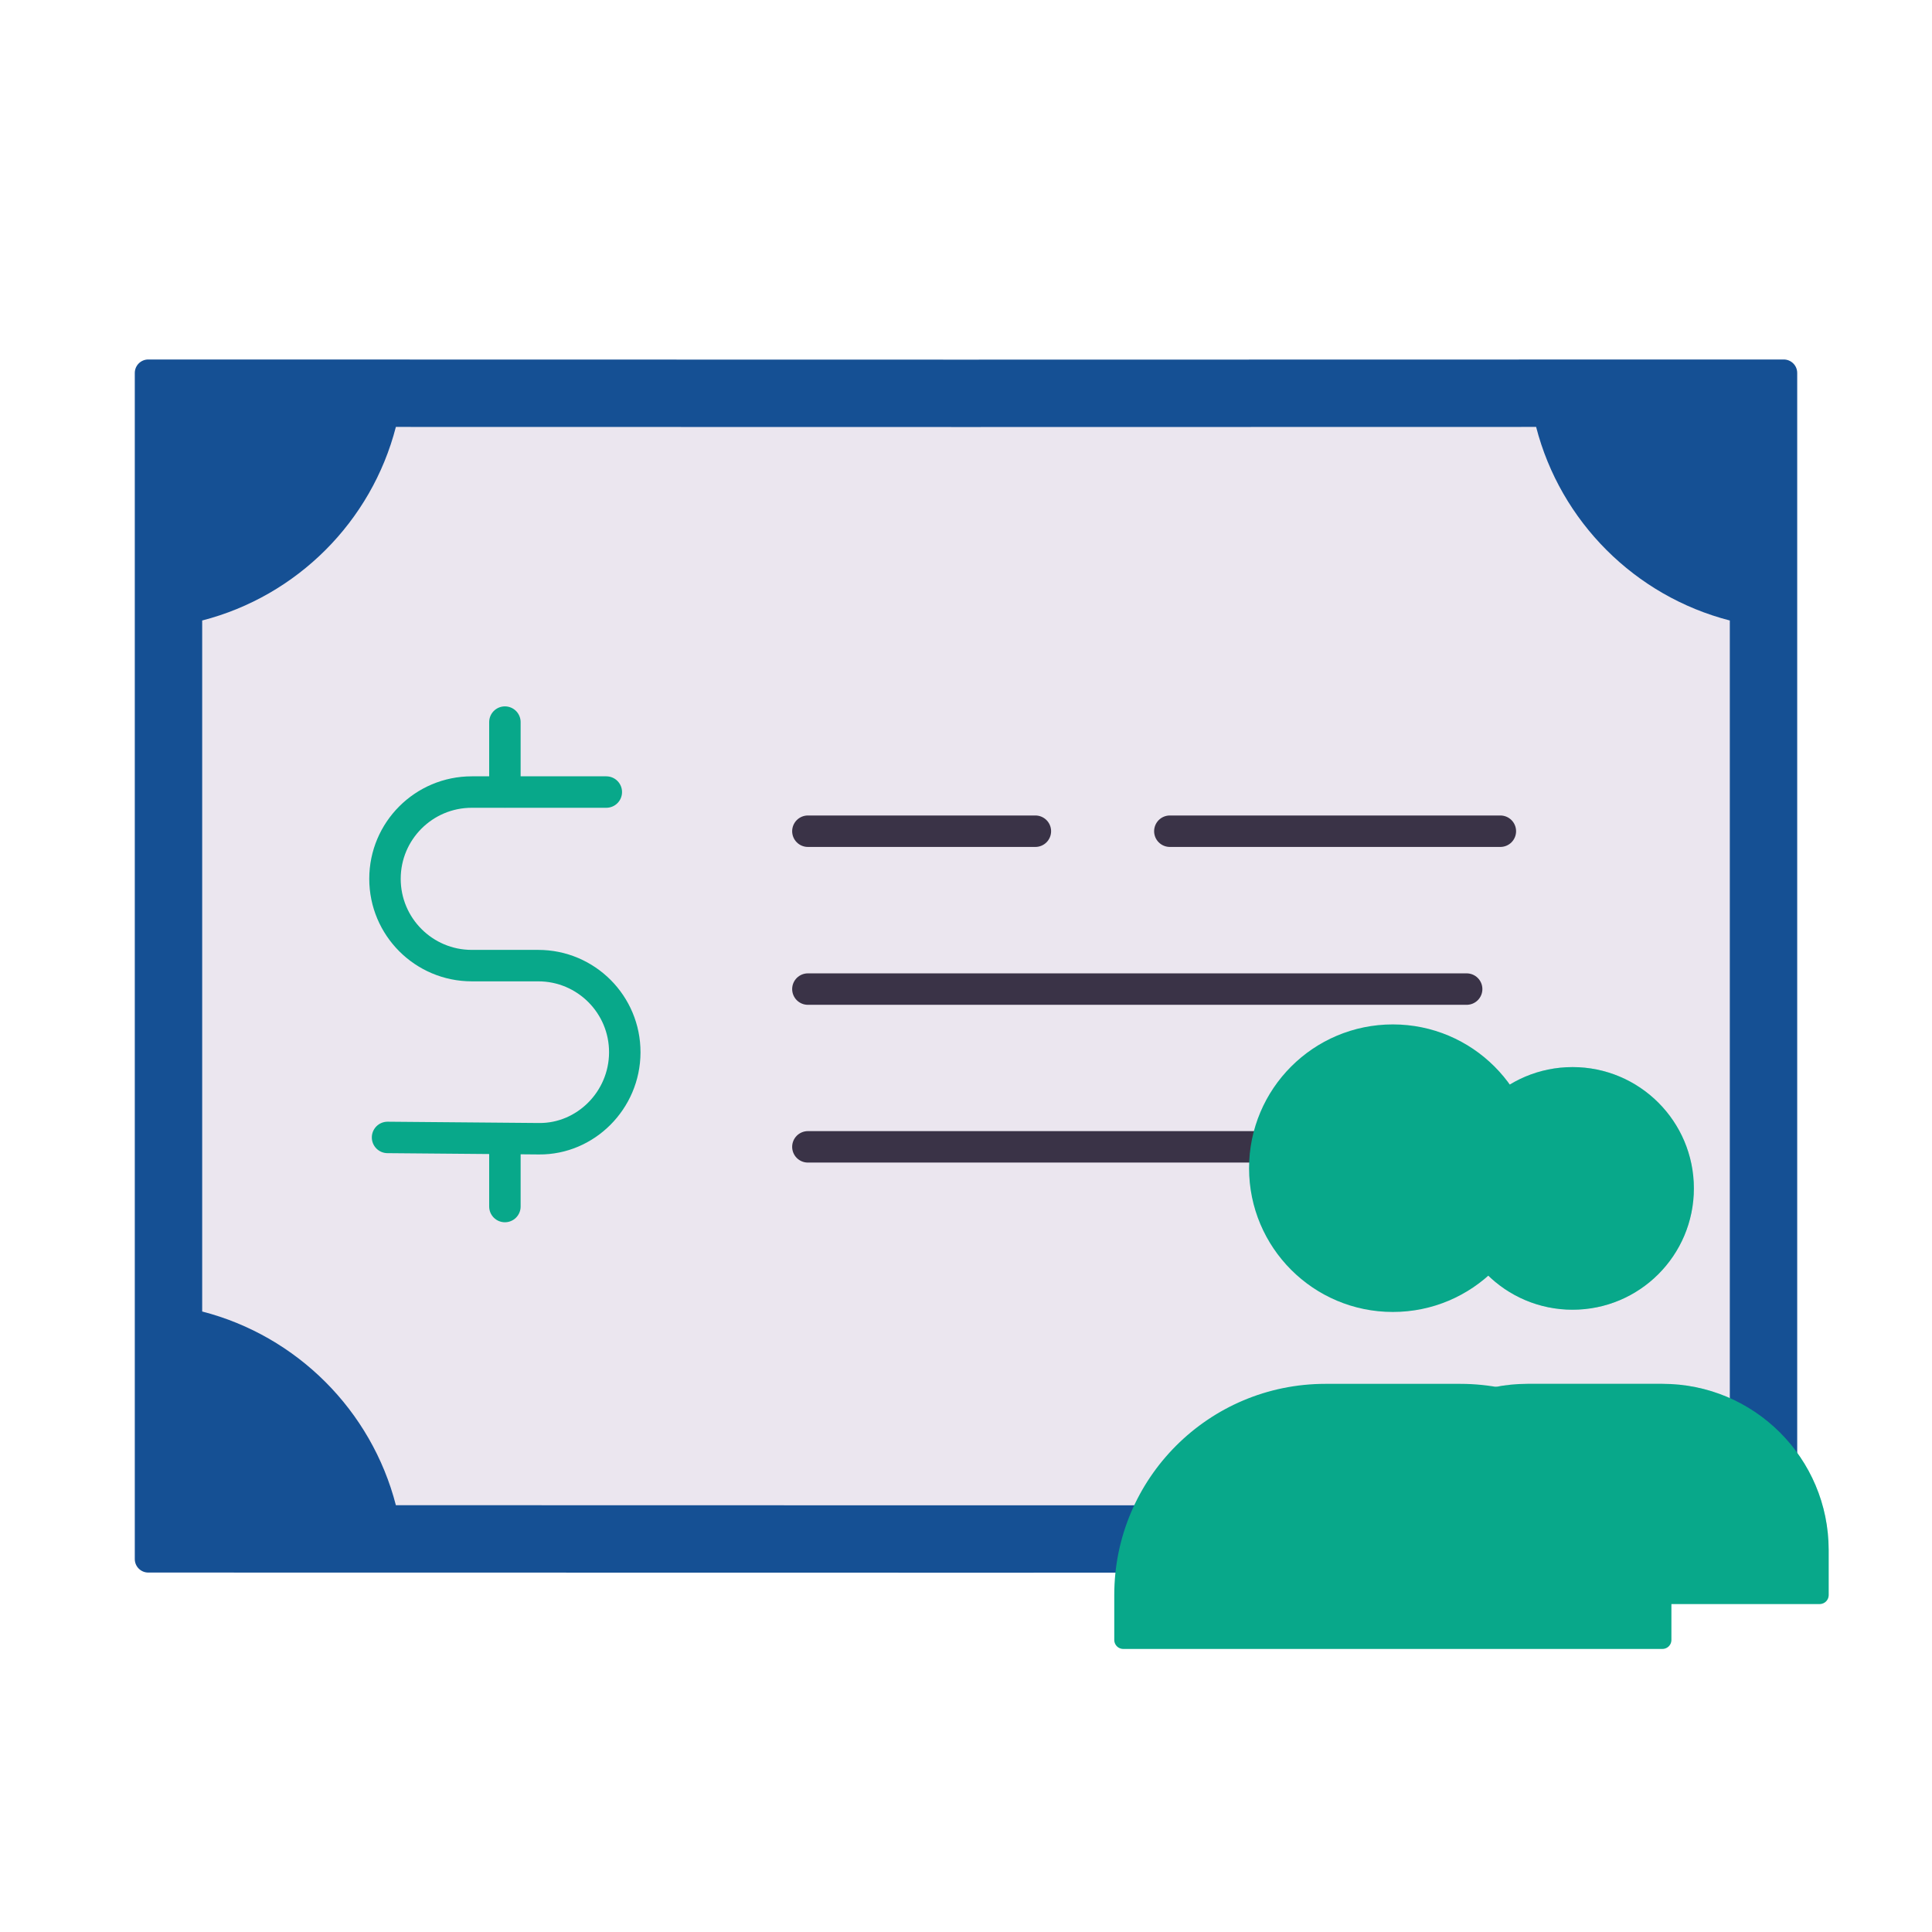 <svg xmlns="http://www.w3.org/2000/svg" xmlns:xlink="http://www.w3.org/1999/xlink" viewBox="0 0 430 430" width="430" height="430" preserveAspectRatio="xMidYMid meet" style="width: 100%; height: 100%; transform: translate3d(0px, 0px, 0px); content-visibility: visible;"><defs><clipPath id="__lottie_element_2"><rect width="430" height="430" x="0" y="0"/></clipPath><clipPath id="__lottie_element_4"><path d="M0,0 L430,0 L430,430 L0,430z"/></clipPath></defs><g clip-path="url(#__lottie_element_2)"><g clip-path="url(#__lottie_element_4)" transform="matrix(1,0,0,1,0,0)" opacity="1" style="display: block;"><g transform="matrix(1,0,0,1,215,215)" opacity="1" style="display: block;"><g opacity="1" transform="matrix(1,0,0,1,0,0)"><path class="tertiary" fill="rgb(21,80,148)" fill-opacity="1" d=" M-182,-134.991 C-182,-134.991 -1.353,-134.956 -1.143,-134.956 C-0.93,-134.956 182,-134.991 182,-134.991 C183.657,-134.991 185,-133.648 185,-131.991 C185,-131.991 185,132 185,132 C185,133.657 183.657,135 182,135 C182,135 0.21,135.028 -0.001,135.028 C-0.213,135.028 -182,135 -182,135 C-183.657,135 -185,133.657 -185,132 C-185,132 -185,-131.991 -185,-131.991 C-185,-133.648 -183.657,-134.991 -182,-134.991z"/></g></g><g transform="matrix(1,0,0,1,215,215)" opacity="1" style="display: block;"><g opacity="1" transform="matrix(1,0,0,1,0,0)"><path class="quaternary" fill="rgb(235,230,239)" fill-opacity="1" d=" M170,-76.899 C148.916,-82.326 132.317,-98.898 126.89,-119.982 C126.89,-119.982 0.145,-119.958 -0.003,-119.958 C-0.15,-119.958 -126.89,-119.982 -126.89,-119.982 C-132.317,-98.898 -148.916,-82.326 -170,-76.899 C-170,-76.899 -170,76.899 -170,76.899 C-148.916,82.326 -132.317,98.925 -126.89,120.009 C-126.89,120.009 -10.103,120.034 -9.955,120.034 C-9.757,120.034 170,120.009 170,120.009 C170,120.009 170,-76.899 170,-76.899z"/></g></g><g transform="matrix(1,0,0,1,268.37,215.125)" opacity="1" style="display: block;"><g opacity="1" transform="matrix(1,0,0,1,-156,-0.5)"><path stroke-linecap="round" stroke-linejoin="round" fill-opacity="0" class="primary" stroke="rgb(8,168,138)" stroke-opacity="1" stroke-width="7" d=" M0.005,-53.91 C0.005,-53.91 0.005,-38.33 0.005,-38.33 M0.005,38.75 C0.005,38.75 0.005,53.91 0.005,53.91 M22.575,-38.34 C22.575,-38.34 -7.365,-38.34 -7.365,-38.34 C-18.035,-38.34 -26.685,-29.7 -26.685,-19.03 C-26.685,-8.36 -18.035,0.29 -7.365,0.29 C-7.365,0.29 7.425,0.29 7.425,0.29 C18.085,0.29 26.715,8.95 26.685,19.61 C26.655,30.29 17.945,38.9 7.625,38.82 C7.625,38.82 -26.115,38.53 -26.115,38.53"/></g><g opacity="1" transform="matrix(1,0,0,1,0,4.5)"><path stroke-linecap="round" stroke-linejoin="round" fill-opacity="0" class="secondary" stroke="rgb(58,51,71)" stroke-opacity="1" stroke-width="7" d=" M-88.56,35.625 C-35.187,35.625 22.478,35.625 58.06,35.625 M-88.56,0.513 C-52.978,0.513 4.687,0.513 58.06,0.513 M-37.93,-34.625 C-37.93,-34.625 -59.87,-34.625 -88.56,-34.625 M-8,-34.625 C-8,-34.625 38.873,-34.625 65.56,-34.625"/></g></g><g transform="matrix(1,0,0,1,355,332.5)" opacity="1" style="display: block;"><g opacity="1" transform="matrix(1,0,0,1,-5,-68)"><path stroke-linecap="round" stroke-linejoin="round" fill-opacity="0" class="primary" stroke="rgb(8,168,138)" stroke-opacity="1" stroke-width="4" d=" M0,25 C13.807,25 25,13.807 25,0 C25,-13.807 13.807,-25 0,-25 C-13.807,-25 -25,-13.807 -25,0 C-25,13.807 -13.807,25 0,25z"/><path class="primary" fill="rgb(8,168,138)" fill-opacity="1" d=" M0,25 C13.807,25 25,13.807 25,0 C25,-13.807 13.807,-25 0,-25 C-13.807,-25 -25,-13.807 -25,0 C-25,13.807 -13.807,25 0,25z"/></g><g opacity="1" transform="matrix(1,0,0,1,0,0)"><path stroke-linecap="butt" stroke-linejoin="round" fill-opacity="0" class="primary" stroke="rgb(8,168,138)" stroke-opacity="1" stroke-width="4" d=" M-15,-22.5 C-34.33,-22.5 -50,-6.83 -50,12.5 C-50,12.5 -50,22.5 -50,22.5 C-50,22.5 50,22.5 50,22.5 C50,22.5 50,12.5 50,12.5 C50,-6.83 34.33,-22.5 15,-22.5 C15,-22.5 -15,-22.5 -15,-22.5z"/><path class="primary" fill="rgb(8,168,138)" fill-opacity="1" d=" M-15,-22.5 C-34.33,-22.5 -50,-6.83 -50,12.5 C-50,12.5 -50,22.5 -50,22.5 C-50,22.5 50,22.5 50,22.5 C50,22.5 50,12.5 50,12.5 C50,-6.83 34.33,-22.5 15,-22.5 C15,-22.5 -15,-22.5 -15,-22.5z"/></g></g><g transform="matrix(1,0,0,1,355,332.5)" opacity="0.3" style="mix-blend-mode: multiply; display: block;"><g opacity="1" transform="matrix(1,0,0,1,-5,-68)"><path stroke-linecap="round" stroke-linejoin="round" fill-opacity="0" class="primary" stroke="rgb(8,168,138)" stroke-opacity="1" stroke-width="4" d=" M0,25 C13.807,25 25,13.807 25,0 C25,-13.807 13.807,-25 0,-25 C-13.807,-25 -25,-13.807 -25,0 C-25,13.807 -13.807,25 0,25z"/><path class="primary" fill="rgb(8,168,138)" fill-opacity="1" d=" M0,25 C13.807,25 25,13.807 25,0 C25,-13.807 13.807,-25 0,-25 C-13.807,-25 -25,-13.807 -25,0 C-25,13.807 -13.807,25 0,25z"/></g><g opacity="1" transform="matrix(1,0,0,1,0,0)"><path stroke-linecap="butt" stroke-linejoin="round" fill-opacity="0" class="primary" stroke="rgb(8,168,138)" stroke-opacity="1" stroke-width="4" d=" M-15,-22.5 C-34.33,-22.5 -50,-6.83 -50,12.5 C-50,12.5 -50,22.5 -50,22.5 C-50,22.5 50,22.5 50,22.5 C50,22.5 50,12.5 50,12.5 C50,-6.83 34.33,-22.5 15,-22.5 C15,-22.5 -15,-22.5 -15,-22.5z"/><path class="primary" fill="rgb(8,168,138)" fill-opacity="1" d=" M-15,-22.5 C-34.33,-22.5 -50,-6.83 -50,12.5 C-50,12.5 -50,22.5 -50,22.5 C-50,22.5 50,22.5 50,22.5 C50,22.5 50,12.5 50,12.5 C50,-6.83 34.33,-22.5 15,-22.5 C15,-22.5 -15,-22.5 -15,-22.5z"/></g></g><g transform="matrix(1,0,0,1,310,337.5)" opacity="1" style="display: block;"><g opacity="1" transform="matrix(1,0,0,1,0,-77.5)"><path stroke-linecap="round" stroke-linejoin="round" fill-opacity="0" class="primary" stroke="rgb(8,168,138)" stroke-opacity="1" stroke-width="4" d=" M0,30 C16.569,30 30,16.569 30,0 C30,-16.569 16.569,-30 0,-30 C-16.569,-30 -30,-16.569 -30,0 C-30,16.569 -16.569,30 0,30z"/><path class="primary" fill="rgb(8,168,138)" fill-opacity="1" d=" M0,30 C16.569,30 30,16.569 30,0 C30,-16.569 16.569,-30 0,-30 C-16.569,-30 -30,-16.569 -30,0 C-30,16.569 -16.569,30 0,30z"/></g><g opacity="1" transform="matrix(1,0,0,1,0,0)"><path stroke-linecap="butt" stroke-linejoin="round" fill-opacity="0" class="primary" stroke="rgb(8,168,138)" stroke-opacity="1" stroke-width="4" d=" M-15,-27.5 C-39.853,-27.5 -60,-7.353 -60,17.5 C-60,17.5 -60,27.5 -60,27.5 C-60,27.5 60,27.5 60,27.5 C60,27.5 60,17.5 60,17.5 C60,-7.353 39.853,-27.5 15,-27.5 C15,-27.5 -15,-27.5 -15,-27.5z"/><path class="primary" fill="rgb(8,168,138)" fill-opacity="1" d=" M-15,-27.5 C-39.853,-27.5 -60,-7.353 -60,17.5 C-60,17.5 -60,27.5 -60,27.5 C-60,27.5 60,27.5 60,27.5 C60,27.5 60,17.5 60,17.5 C60,-7.353 39.853,-27.5 15,-27.5 C15,-27.5 -15,-27.5 -15,-27.5z"/></g></g></g></g></svg>